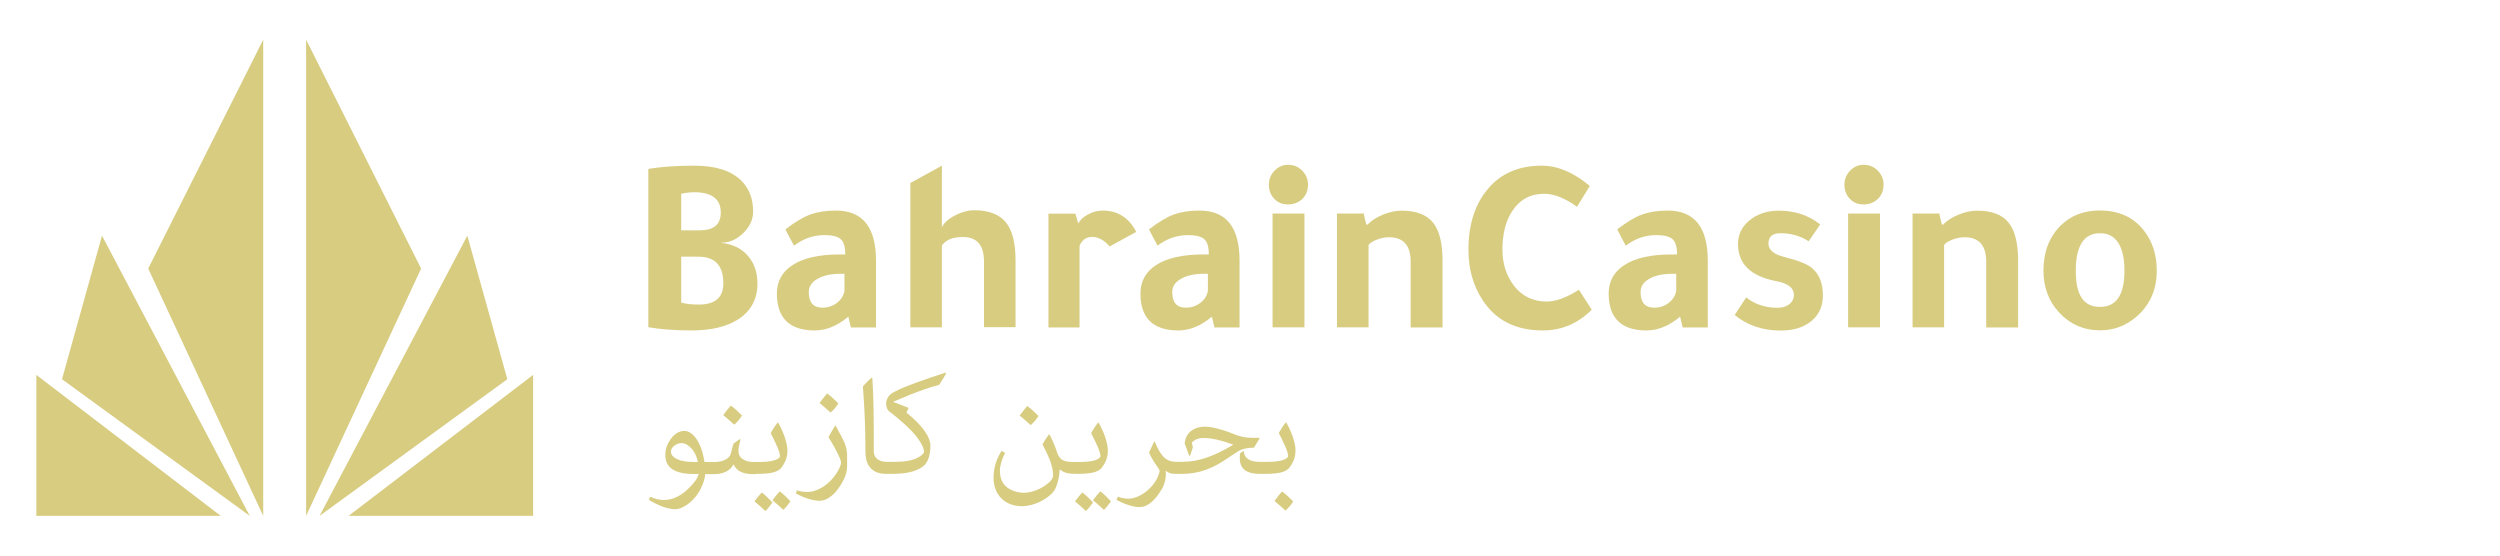 <?xml version="1.0" encoding="UTF-8"?><svg xmlns="http://www.w3.org/2000/svg" viewBox="0 0 225 50"><g><g><path d="M58.35,29.44v-14.24c1.14-.19,2.53-.29,4.15-.29,1.88,0,3.28.44,4.2,1.33.72.71,1.08,1.64,1.08,2.8,0,.71-.29,1.35-.88,1.93-.59.58-1.24.87-1.96.87v.02c.99.11,1.78.49,2.36,1.15.58.66.87,1.5.87,2.51,0,1.41-.59,2.5-1.78,3.25-1.04.65-2.42.97-4.15.97-1.5,0-2.8-.1-3.88-.29ZM61.31,17.44v3.29h1.67c1.26,0,1.89-.53,1.89-1.6,0-1.19-.77-1.8-2.3-1.83h-.07c-.38,0-.78.05-1.2.14ZM61.31,23.1v4.13c.38.12.91.18,1.6.18,1.46,0,2.19-.64,2.19-1.92,0-1.59-.75-2.39-2.26-2.39h-1.53Z" style="fill:#d8cc81;"/><path d="M78.86,29.47h-2.28l-.23-.97c-.99.83-2,1.24-3.02,1.24-2.27,0-3.41-1.11-3.41-3.32,0-1.1.47-1.96,1.42-2.57.96-.63,2.38-.95,4.26-.95h.47v-.05c0-.65-.14-1.09-.41-1.33-.27-.24-.76-.36-1.47-.36-.99,0-1.9.32-2.73.95-.27-.5-.53-.98-.77-1.47.86-.66,1.61-1.11,2.25-1.34.64-.23,1.4-.35,2.29-.35,2.41,0,3.61,1.5,3.61,4.51v6ZM76,24.64h-.34c-.86,0-1.55.15-2.08.45s-.79.7-.79,1.2c0,.93.41,1.4,1.22,1.4.5,0,.93-.14,1.31-.43s.6-.65.68-1.08v-1.53Z" style="fill:#d8cc81;"/><path d="M81.93,16.47l2.84-1.56v5.53c.24-.47.74-.86,1.49-1.2.5-.21.96-.32,1.4-.32,1.31,0,2.26.36,2.85,1.07.59.71.89,1.86.89,3.44v6.02h-2.84v-5.91c0-1.47-.63-2.21-1.9-2.21-.92,0-1.55.26-1.89.77v7.36h-2.84v-13Z" style="fill:#d8cc81;"/><path d="M96.78,19.22l.27.9c.15-.32.44-.59.87-.82.43-.23.87-.35,1.32-.35,1.35,0,2.36.64,3.02,1.92l-2.39,1.31c-.5-.57-1.02-.86-1.58-.86-.51,0-.89.26-1.13.79v7.36h-2.8v-10.24h2.41Z" style="fill:#d8cc81;"/><path d="M111.58,29.47h-2.28l-.23-.97c-.99.83-2,1.24-3.02,1.24-2.27,0-3.41-1.11-3.41-3.32,0-1.1.47-1.96,1.42-2.57.96-.63,2.38-.95,4.26-.95h.47v-.05c0-.65-.14-1.09-.41-1.33-.27-.24-.76-.36-1.47-.36-.99,0-1.9.32-2.73.95-.27-.5-.53-.98-.77-1.47.86-.66,1.61-1.11,2.25-1.34.64-.23,1.4-.35,2.29-.35,2.41,0,3.61,1.5,3.61,4.51v6ZM108.71,24.64h-.34c-.86,0-1.55.15-2.08.45s-.79.7-.79,1.2c0,.93.41,1.4,1.22,1.4.5,0,.93-.14,1.31-.43s.6-.65.68-1.08v-1.53Z" style="fill:#d8cc81;"/><path d="M114.2,16.61c0-.48.17-.9.51-1.25.34-.35.74-.53,1.21-.53.5,0,.92.17,1.27.52.35.35.53.77.53,1.26,0,.53-.17.96-.51,1.29-.34.33-.77.5-1.3.5-.5,0-.91-.17-1.23-.51-.32-.34-.48-.76-.48-1.27ZM117.4,19.22v10.24h-2.87v-10.24h2.87Z" style="fill:#d8cc81;"/><path d="M123.09,20.22c.3-.35.75-.64,1.35-.89s1.17-.37,1.71-.37c1.29,0,2.23.35,2.81,1.06s.87,1.85.87,3.43v6.02h-2.87v-5.91c0-1.47-.65-2.21-1.96-2.21-.33,0-.68.07-1.06.21-.38.14-.63.3-.77.48v7.42h-2.84v-10.24h2.41c.07.39.15.72.23.99h.11Z" style="fill:#d8cc81;"/><path d="M143.26,27.87c-1.25,1.25-2.71,1.87-4.4,1.87-2.42,0-4.23-.9-5.41-2.71-.86-1.29-1.29-2.81-1.29-4.56,0-2.27.59-4.1,1.76-5.48,1.16-1.38,2.77-2.08,4.83-2.08,1.44,0,2.89.61,4.33,1.83l-1.15,1.87c-1.08-.78-2.07-1.17-2.96-1.17-1.23,0-2.19.52-2.87,1.56-.59.89-.88,2.05-.88,3.47,0,1.26.35,2.35,1.04,3.25.74.95,1.72,1.42,2.95,1.42.81,0,1.77-.35,2.89-1.06l1.15,1.78Z" style="fill:#d8cc81;"/><path d="M153.72,29.47h-2.28l-.23-.97c-.99.83-2,1.24-3.02,1.24-2.27,0-3.41-1.11-3.41-3.32,0-1.1.47-1.96,1.42-2.57.96-.63,2.38-.95,4.26-.95h.47v-.05c0-.65-.14-1.09-.41-1.33-.27-.24-.76-.36-1.47-.36-.99,0-1.9.32-2.73.95-.27-.5-.53-.98-.77-1.47.86-.66,1.61-1.11,2.25-1.34.64-.23,1.4-.35,2.29-.35,2.41,0,3.61,1.5,3.61,4.51v6ZM150.86,24.64h-.34c-.86,0-1.55.15-2.08.45s-.79.7-.79,1.2c0,.93.41,1.4,1.22,1.4.5,0,.93-.14,1.31-.43s.6-.65.68-1.08v-1.53Z" style="fill:#d8cc81;"/><path d="M162.77,21.71c-.74-.48-1.58-.72-2.53-.72-.72,0-1.08.31-1.08.93,0,.57.49.98,1.47,1.22,1.22.3,2.05.64,2.48,1.01.63.54.95,1.35.95,2.44,0,.96-.34,1.73-1.03,2.3-.68.57-1.61.86-2.76.86-1.64,0-3.02-.47-4.15-1.4l1.04-1.58c.78.62,1.72.93,2.82.93.44,0,.79-.11,1.06-.32s.41-.49.41-.84c0-.63-.53-1.04-1.6-1.24-2.29-.44-3.43-1.55-3.43-3.34,0-.86.35-1.57,1.05-2.14.7-.57,1.58-.86,2.63-.86,1.43,0,2.67.41,3.72,1.24l-1.04,1.51Z" style="fill:#d8cc81;"/><path d="M166,16.61c0-.48.17-.9.51-1.25.34-.35.74-.53,1.21-.53.5,0,.92.17,1.27.52.35.35.53.77.53,1.26,0,.53-.17.96-.51,1.29-.34.33-.77.5-1.3.5-.5,0-.91-.17-1.23-.51-.32-.34-.48-.76-.48-1.27ZM169.2,19.22v10.24h-2.87v-10.24h2.87Z" style="fill:#d8cc81;"/><path d="M174.89,20.22c.3-.35.75-.64,1.35-.89s1.17-.37,1.71-.37c1.29,0,2.23.35,2.81,1.06s.87,1.85.87,3.43v6.02h-2.87v-5.91c0-1.47-.65-2.21-1.96-2.21-.33,0-.68.07-1.06.21-.38.14-.63.3-.77.48v7.42h-2.84v-10.24h2.41c.07.39.15.72.23.99h.11Z" style="fill:#d8cc81;"/><path d="M189.01,18.95c1.68,0,2.99.59,3.93,1.78.78.99,1.17,2.2,1.17,3.63,0,1.67-.58,3.02-1.74,4.06-.96.87-2.08,1.31-3.36,1.31-1.49,0-2.74-.56-3.75-1.67-.9-1.01-1.35-2.24-1.35-3.7,0-1.65.5-2.99,1.51-4.02.92-.93,2.11-1.4,3.59-1.4ZM189.01,27.62c1.46,0,2.19-1.08,2.19-3.25s-.73-3.38-2.19-3.38-2.19,1.13-2.19,3.38.73,3.25,2.19,3.25Z" style="fill:#d8cc81;"/><polygon points="3.27 33.74 3.27 46.43 19.87 46.43 3.27 33.74" style="fill:#d8cc81;"/><polygon points="5.58 34.13 22.48 46.43 9.18 21.21 5.58 34.13" style="fill:#d8cc81;"/><polygon points="13.34 24.17 23.69 3.57 23.69 46.43 13.34 24.17" style="fill:#d8cc81;"/><polygon points="47.98 33.74 47.98 46.43 31.37 46.43 47.98 33.74" style="fill:#d8cc81;"/><polygon points="45.66 34.13 28.76 46.43 42.06 21.21 45.66 34.13" style="fill:#d8cc81;"/><polygon points="37.9 24.17 27.55 3.57 27.55 46.43 37.9 24.17" style="fill:#d8cc81;"/><path d="M66.78,37.4c-.33-.34-.66-.65-1.01-.9-.23.26-.45.55-.68.86.34.29.66.55.99.86.29-.24.51-.52.7-.82Z" style="fill:#d8cc81;"/><path d="M68.02,42.65c1.28,0,1.88-.13,2.26-.5.34-.44.59-.93.59-1.56,0-.83-.45-1.88-.84-2.56h-.04c-.22.27-.43.59-.63.95.44.86.84,1.68.84,2.07,0,.14-.18.26-.48.37-.37.13-.94.16-1.65.16h-.29c-.44,0-.77-.12-1.04-.34-.2-.16-.28-.4-.28-.7,0-.18.07-.55.18-.97l-.05-.06-.58.42-.24.91c-.13.48-.8.74-1.44.74h-.93c-.24-1.72-1.03-2.8-1.8-2.8-.53,0-.97.34-1.29.81-.24.34-.43.78-.43,1.35,0,1.18.87,1.72,2.59,1.72h.41c-.11.43-.39.76-.79,1.18-.72.74-1.49,1.16-2.33,1.16-.5,0-.91-.13-1.23-.3l-.14.28c.81.5,1.65.85,2.42.85.44,0,1.38-.45,2.02-1.44.35-.53.6-1.19.64-1.72h.86c.72,0,1.39-.29,1.67-.86h.03c.29.63.91.86,1.73.86h.29ZM61.3,41.45c-.52-.15-.92-.4-.92-.83,0-.34.48-.74.95-.74.31,0,.62.17.89.47.29.31.5.76.59,1.23-.55,0-1.05,0-1.51-.13Z" style="fill:#d8cc81;"/><path d="M70.18,44.22c-.21.22-.44.5-.66.8.34.28.64.55.98.87.23-.22.4-.44.64-.77-.33-.35-.61-.63-.96-.9Z" style="fill:#d8cc81;"/><path d="M68.56,44.32c-.21.22-.45.5-.66.8.34.28.64.55.98.87.24-.22.4-.44.64-.77-.33-.35-.61-.63-.96-.9Z" style="fill:#d8cc81;"/><path d="M75.45,36.31c-.33-.34-.66-.65-1.01-.9-.23.26-.45.55-.68.86.34.29.66.55.99.86.29-.24.51-.52.7-.82Z" style="fill:#d8cc81;"/><path d="M75.21,38.31h-.05c-.21.34-.4.68-.6,1.04.37.56.71,1.18,1.01,1.85.05.14.12.3.12.44,0,.09-.03.23-.09.37-.55,1.24-1.76,2.26-2.95,2.27-.37,0-.67-.07-.93-.15l-.09.29c.82.42,1.54.65,2.16.65.42,0,.87-.23,1.39-.76.65-.79,1.06-1.59,1.06-2.33v-.92c0-.72-.2-1.18-.42-1.6l-.6-1.13Z" style="fill:#d8cc81;"/><path d="M80.57,35.22c-.38.19-.54.36-.63.51-.11.18-.19.37-.19.54,0,.29.06.59.3.77,1.38,1.07,2.16,1.87,2.53,2.38.32.44.58.88.58,1.26,0,.1-.16.27-.46.45-.57.35-1.38.44-2.24.44h-.65c-.11,0-.33-.02-.54-.09-.33-.12-.63-.36-.63-.9v-.48c0-2.07,0-4.24-.13-6.08l-.06-.03c-.24.19-.5.47-.79.78.13,1.78.22,3.45.22,5.05,0,1.23,0,1.83.52,2.35.34.34.77.48,1.44.48h.43c1.56,0,2.4-.31,2.93-.78.33-.34.54-.96.54-1.74,0-.88-.86-1.95-2.16-3l.2-.42-1.37-.53v-.03c.96-.42,1.87-.79,2.76-1.1.45-.16.92-.3,1.35-.41.23-.34.44-.69.63-1.03l-.06-.07c-1.93.63-3.53,1.18-4.52,1.68Z" style="fill:#d8cc81;"/><path d="M93.46,37.44c-.33-.34-.66-.65-1.01-.9-.23.26-.45.55-.68.86.34.29.66.55.99.86.29-.24.51-.52.7-.82Z" style="fill:#d8cc81;"/><path d="M97.41,44.32c-.21.22-.44.5-.66.8.34.28.64.55.98.87.24-.22.4-.44.64-.77-.33-.35-.61-.63-.96-.9Z" style="fill:#d8cc81;"/><path d="M96.86,42.65c1.28,0,1.88-.13,2.26-.5.34-.44.59-.93.59-1.56,0-.83-.45-1.88-.84-2.56h-.04c-.22.27-.43.59-.63.95.44.86.84,1.68.84,2.07,0,.14-.18.26-.48.37-.37.13-.94.16-1.65.16h-.26c-.81,0-1.27-.12-1.51-.86-.19-.57-.37-1-.68-1.61h-.07c-.22.29-.4.59-.57.89.18.32.39.75.66,1.37.25.73.3,1.06.3,1.39s-.24.58-.61.86c-.53.41-1.36.73-2.03.73-.63,0-1.26-.25-1.59-.56-.33-.29-.56-.75-.56-1.46,0-.39.18-1.03.47-1.57l-.32-.18c-.39.64-.72,1.38-.72,2.44,0,1.49,1,2.54,2.58,2.54.99,0,2.27-.6,2.85-1.36.23-.3.48-1.09.52-1.94h.03c.32.26.71.38,1.2.38h.28Z" style="fill:#d8cc81;"/><path d="M99.03,44.22c-.21.22-.45.5-.66.8.34.28.64.55.98.87.24-.22.4-.44.64-.77-.33-.35-.61-.63-.96-.9Z" style="fill:#d8cc81;"/><path d="M113.38,39.42l-.02-.02h-.73c-.53,0-1.03-.12-1.44-.28-1.33-.53-2.19-.72-2.75-.72-1.01,0-1.75.58-1.82,1.51l.41,1.11h.08l.25-.76-.1-.42c.24-.27.59-.42,1.07-.42.77,0,1.66.23,2.64.59v.03c-1.74,1.04-3.13,1.52-4.49,1.52h-.66c-.97,0-1.41-.66-1.89-1.81h-.06c-.14.29-.29.6-.46.98.19.4.4.79.73,1.25.11.14.18.28.23.38-.18,1.24-1.66,2.52-2.79,2.52-.43,0-.74-.08-.97-.18l-.13.29c.7.37,1.47.65,2.1.65s1.34-.5,2.01-1.67c.23-.4.34-.91.34-1.3,0-.09,0-.19-.02-.29h.03c.21.19.48.27.85.27h.56c1.36,0,2.52-.38,3.69-1.12l1.4-.92c.28-.18.75-.32,1.42-.32l.52-.86Z" style="fill:#d8cc81;"/><path d="M114.7,45.09c.34.29.66.55.99.86.29-.24.51-.52.7-.82-.33-.34-.66-.65-1.01-.9-.23.26-.45.55-.68.86Z" style="fill:#d8cc81;"/><path d="M116.6,40.58c0-.83-.45-1.88-.84-2.56h-.04c-.22.27-.43.59-.63.95.44.86.84,1.68.84,2.07,0,.14-.18.26-.48.37-.37.13-.94.16-1.65.16h-.37c-.86,0-1.45-.26-1.49-.97h-.03s-.3.19-.3.19c-.02.16-.03.31-.03.47,0,1.01.72,1.39,1.8,1.39h.36c1.28,0,1.88-.13,2.26-.5.34-.44.59-.93.59-1.56Z" style="fill:#d8cc81;"/></g></g></svg>